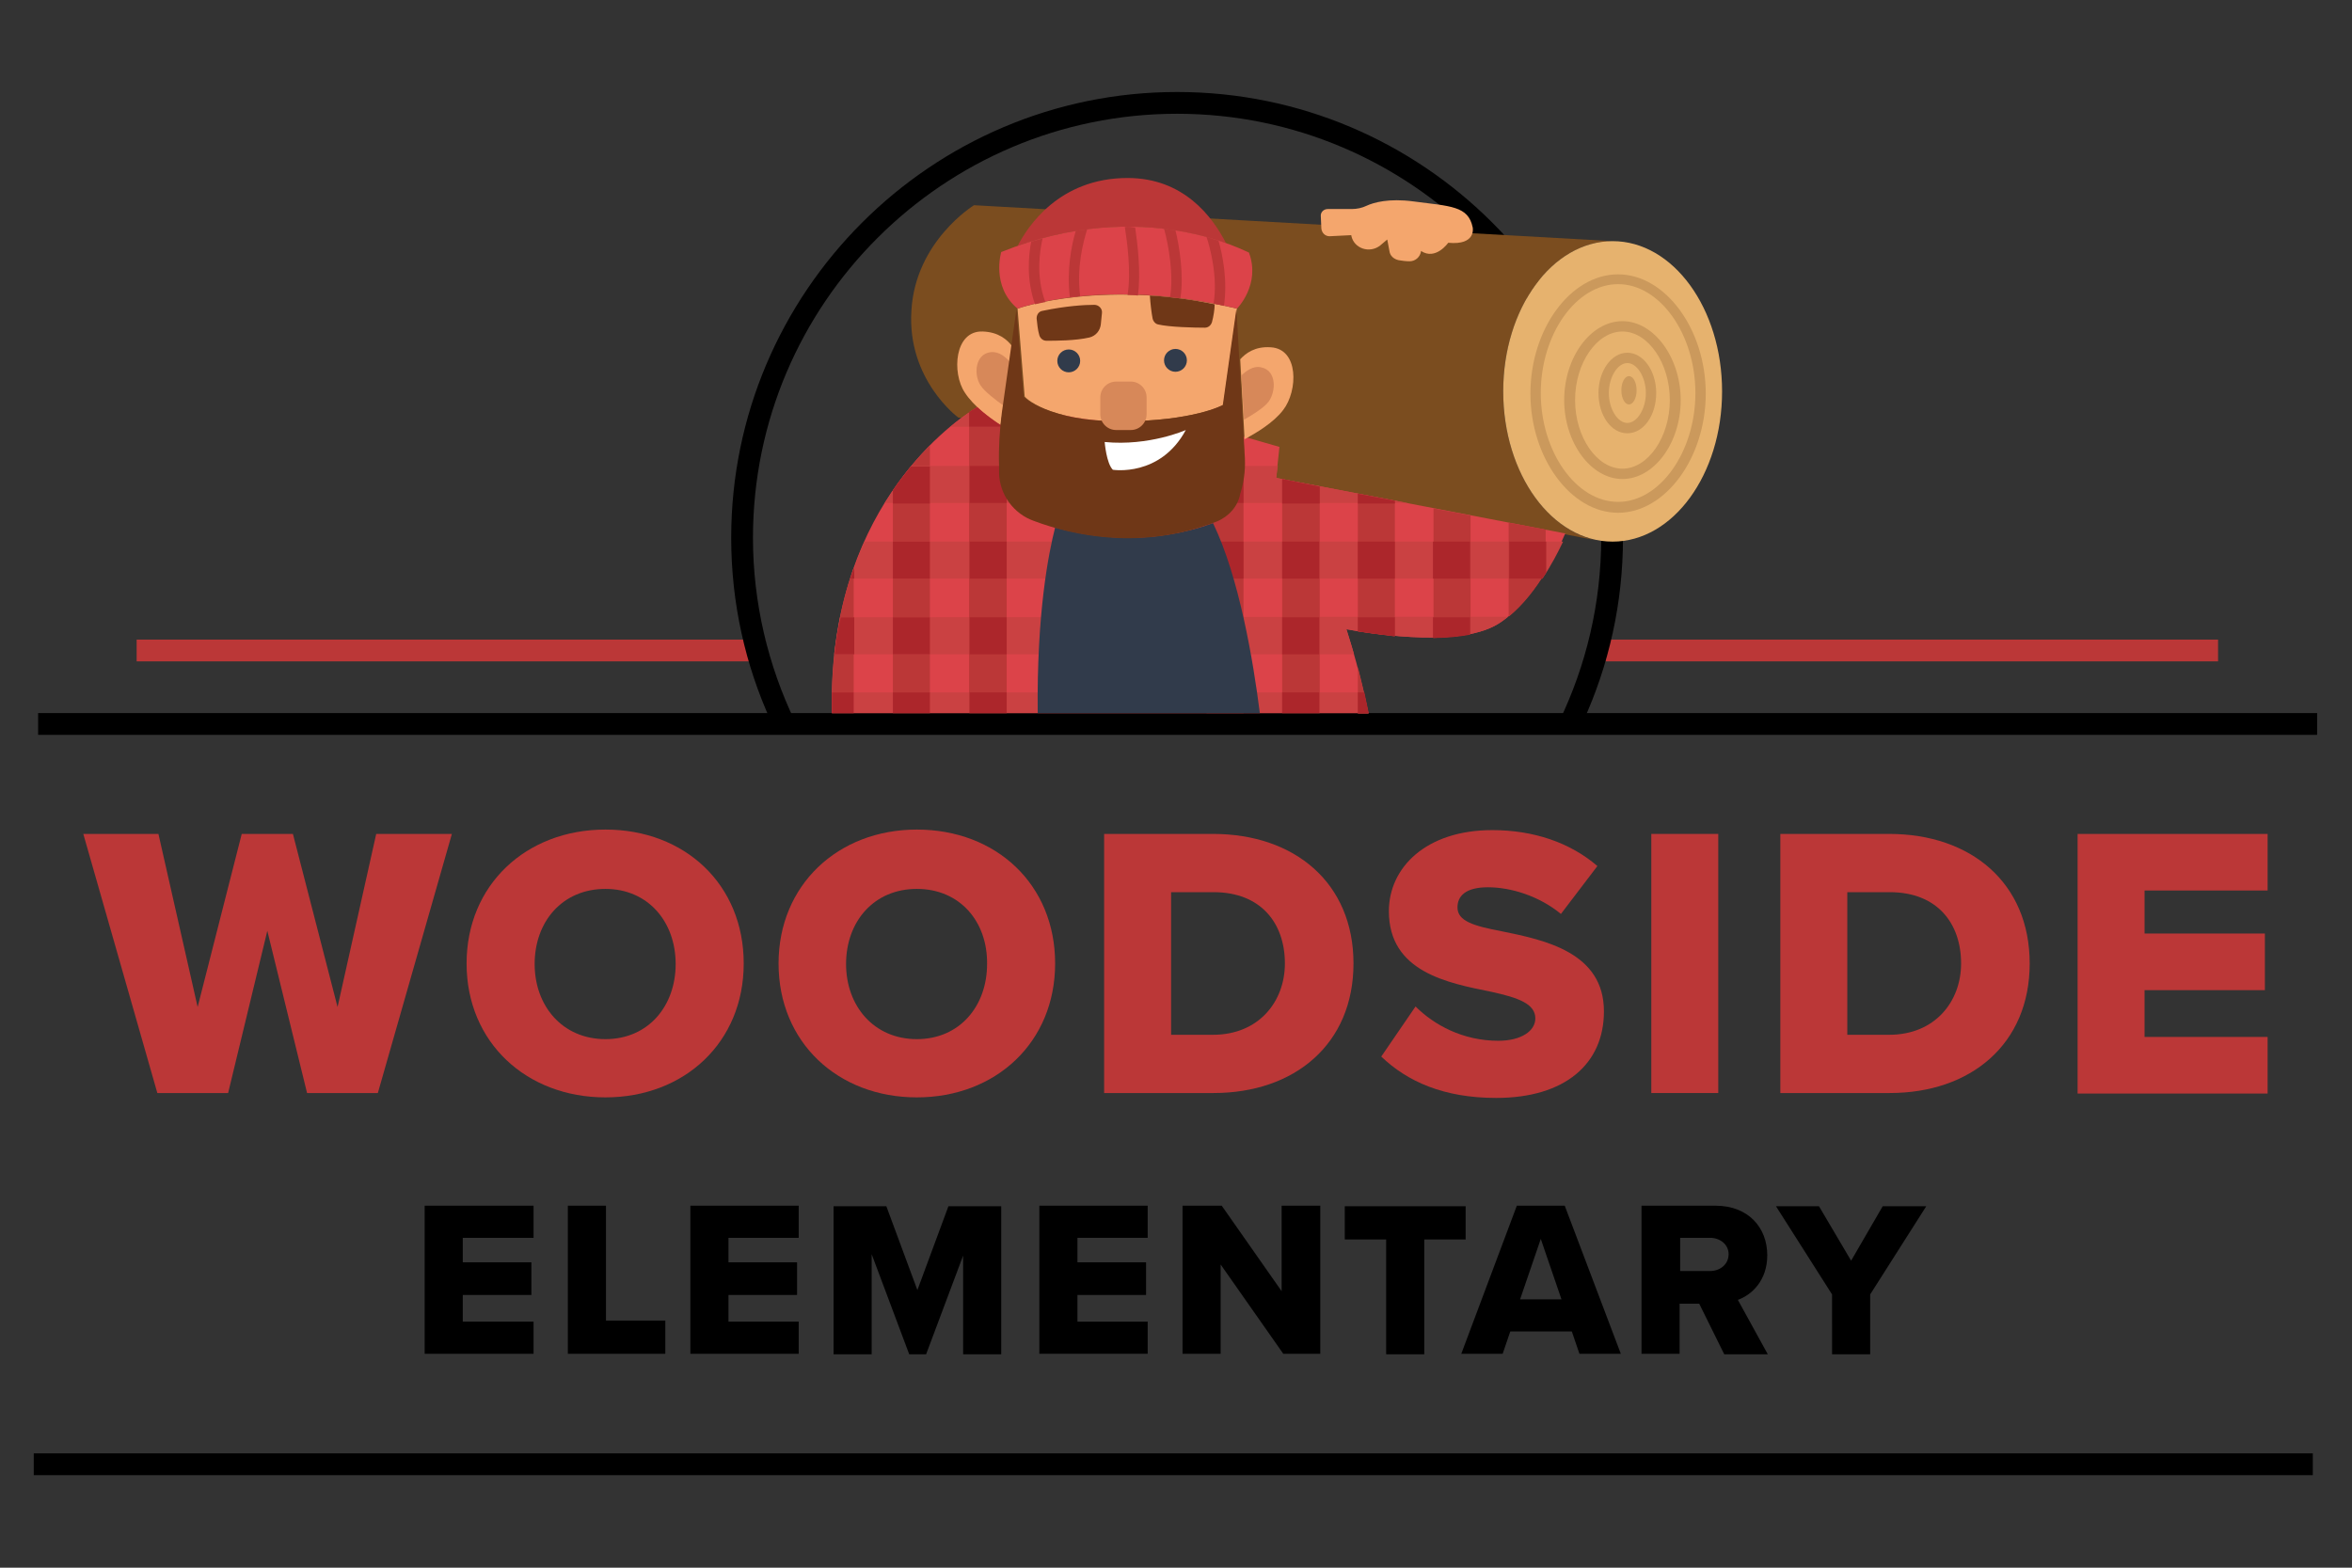 <?xml version="1.0" encoding="utf-8"?>
<!-- Generator: Adobe Illustrator 24.0.1, SVG Export Plug-In . SVG Version: 6.00 Build 0)  -->
<svg version="1.1" id="Layer_1" xmlns="http://www.w3.org/2000/svg" xmlns:xlink="http://www.w3.org/1999/xlink" x="0px" y="0px"
	 viewBox="0 0 432 288" style="enable-background:new 0 0 432 288;" xml:space="preserve">
<rect x="0" y="0" width="432" height="288" fill="#333333" stroke="none"/>
<style type="text/css">
	.st0{fill:#BB3737;}
	.st1{fill:#7B4D1F;}
	.st2{fill:#DC4349;}
	.st3{fill:#CA4142;}
	.st4{fill:#F4A66D;}
	.st5{fill:#313B4B;}
	.st6{fill:#6F3717;}
	.st7{fill:#E6B26E;}
	.st8{fill:#CB995C;}
	.st9{fill:#D78859;}
	.st10{fill:#AC262B;}
	.st11{fill:#FFFFFF;}
</style>
<g>
	<g>
		<g>
			<rect x="294.9" y="117.5" class="st0" width="112.5" height="4"/>
			<rect x="25.1" y="117.5" class="st0" width="115.5" height="4"/>
		</g>
		<path d="M146,132.5c-4.9-10.2-7.7-21.7-7.7-33.7c0-43,35-77.9,77.9-77.9c43,0,77.9,35,77.9,77.9c0,12.1-2.8,23.5-7.7,33.7h4.4
			c4.7-10.3,7.3-21.7,7.3-33.7c0-45.2-36.7-81.9-81.9-81.9s-81.9,36.8-81.9,81.9c0,12,2.6,23.4,7.3,33.7H146z"/>
		<rect x="7" y="131" width="418.6" height="4"/>
		<g>
			<path class="st1" d="M276.1,71.9c0-15.2,9-27.6,20.1-27.6l-117.3-6.6c0,0-10.8,6.6-11.5,19.4c-0.8,12.7,8.6,19.6,8.6,19.6
				l117.4,22.6l0,0C283.6,97.3,276.1,85.8,276.1,71.9z"/>
			<path class="st2" d="M234.4,87.8l0.6-5.7l-6.6-1.9l0.1,2.7c-0.8-0.7-1.7-1.4-2.6-2l-41.6-6.3l-0.5,3.5c-1.2-0.8-2.8-1.9-4.3-3.3
				c-0.2,0.1-0.5,0.3-0.8,0.5c-4.6,2.9-26.8,19.1-25.9,55.7h98.5c0,0-1.2-6.7-4-15.4c6.2,1.1,21.5,3.3,28.2-1.2c6-4,10.1-12,12-16.4
				L234.4,87.8z"/>
			<path class="st0" d="M164,90.1V131h6.8V81.8C168.7,84,166.3,86.7,164,90.1z"/>
			<path class="st0" d="M152.8,131h4v-26.7C154.2,111.6,152.6,120.5,152.8,131z"/>
			<path class="st3" d="M167.4,85.6c-1.6,2-3.3,4.3-4.9,6.8h96l-24.1-4.6l0.3-2.2C234.7,85.6,167.4,85.6,167.4,85.6z"/>
			<path class="st3" d="M158.8,99.5c-1,2.1-1.8,4.4-2.6,6.8h127.1c1.6-2.4,2.9-4.9,3.8-6.8H158.8z"/>
			<path class="st3" d="M154.3,113.4c-0.4,2.2-0.8,4.5-1.1,6.8h95.5c-0.4-1.4-0.9-3-1.4-4.6c6.2,1.1,21.5,3.3,28.2-1.2
				c0.5-0.3,1-0.7,1.5-1.1L154.3,113.4L154.3,113.4z"/>
			<path class="st3" d="M152.8,131h98.5c0,0-0.3-1.4-0.8-3.8h-97.7C152.8,128.5,152.8,129.7,152.8,131z"/>
			<path class="st0" d="M178.1,131h6.8V74.7l-0.6-0.1l-0.5,3.5c-1.2-0.8-2.8-1.9-4.3-3.3c-0.4,0.2-0.9,0.5-1.5,0.9V131H178.1z"/>
			<g>
				<polygon class="st0" points="228.5,80.5 228.5,80.2 228.5,80.2 				"/>
				<path class="st0" d="M221.6,131h6.8V82.8c-0.8-0.7-1.6-1.3-2.5-1.9l-4.4-0.7L221.6,131L221.6,131z"/>
			</g>
			<path class="st3" d="M174.6,78.4h9.9l-0.5-0.3c-1.2-0.8-2.8-1.9-4.3-3.3c-0.2,0.1-0.5,0.3-0.8,0.5
				C177.9,75.8,176.4,76.9,174.6,78.4z"/>
			<polygon class="st0" points="235.5,131 242.4,131 242.4,89.4 235.5,88 			"/>
			<g>
				<path class="st0" d="M249.4,122.5v8.6h2C251.3,131,250.7,127.6,249.4,122.5z"/>
				<path class="st0" d="M256.2,92l-6.8-1.3V116c1.9,0.3,4.3,0.6,6.8,0.9V92z"/>
			</g>
			<path class="st0" d="M270.1,116.5V94.7l-6.8-1.3v23.8C265.6,117.1,268,116.9,270.1,116.5z"/>
			<path class="st0" d="M277.1,113.3c2.7-2.2,5-5.2,6.8-8.2v-7.8l-6.8-1.3V113.3z"/>
			<path class="st4" d="M205.9,77.4c13.4,0,18.8-3,18.8-3l2.5-17.7c-24.3-5.8-40.3,0-40.3,0l1.3,16.1
				C188.1,72.9,192.4,77.4,205.9,77.4z"/>
			<path class="st0" d="M225.2,44.7c-2.5-4.9-7.8-12-18.1-12c-12.6,0-18.4,9-20.2,12.5C204.5,39,218.5,42.3,225.2,44.7z"/>
			<circle class="st5" cx="196.3" cy="66.3" r="2.1"/>
			<circle class="st5" cx="215.9" cy="66.2" r="2.1"/>
			<path class="st6" d="M190.4,58.5c0.1,0.9,0.2,2.1,0.5,3.1c0.2,0.6,0.7,1,1.3,1c1.7,0,5.3,0,7.9-0.6c1.2-0.3,2-1.3,2.1-2.5l0.2-2
				c0.1-0.8-0.6-1.5-1.4-1.5c-1.8,0-5.2,0.2-9.5,1.1C190.8,57.2,190.4,57.8,190.4,58.5z"/>
			<ellipse class="st7" cx="296.2" cy="71.9" rx="20.1" ry="27.6"/>
			<path class="st8" d="M297.2,94.2c-8.7,0-16.1-10.1-16.1-21.9c0-11.9,7.4-21.9,16.1-21.9s16.1,10.1,16.1,21.9
				C313.3,84.1,305.9,94.2,297.2,94.2z M297.2,52.2c-7.7,0-14.2,9.2-14.2,20s6.5,20,14.2,20s14.2-9.2,14.2-20
				C311.4,61.4,304.9,52.2,297.2,52.2z"/>
			<path class="st8" d="M298,88c-5.8,0-10.7-6.7-10.7-14.5c0-7.9,4.9-14.5,10.7-14.5c5.8,0,10.7,6.7,10.7,14.5
				C308.7,81.4,303.8,88,298,88z M298,60.9c-4.7,0-8.7,5.8-8.7,12.6c0,6.8,4,12.6,8.7,12.6s8.7-5.8,8.7-12.6
				C306.7,66.7,302.7,60.9,298,60.9z"/>
			<path class="st8" d="M298.9,79.6c-3,0-5.3-3.3-5.3-7.4s2.4-7.4,5.3-7.4s5.3,3.3,5.3,7.4S301.9,79.6,298.9,79.6z M298.9,66.7
				c-1.8,0-3.4,2.6-3.4,5.5s1.6,5.5,3.4,5.5s3.4-2.6,3.4-5.5S300.7,66.7,298.9,66.7z"/>
			<path class="st8" d="M299.2,74.3c-0.8,0-1.4-1.2-1.4-2.6s0.6-2.6,1.4-2.6s1.4,1.2,1.4,2.6S300,74.3,299.2,74.3z"/>
			<path class="st6" d="M211.2,54.3c0.1,1.5,0.3,3.2,0.5,4.2c0.1,0.5,0.5,1,1,1.1c2.1,0.5,6.7,0.6,8.6,0.6c0.6,0,1.1-0.4,1.3-1
				c0.3-1.1,0.5-2.4,0.5-3.3C218.8,55,214.8,54.5,211.2,54.3z"/>
			<path class="st4" d="M243.9,38.4h4.4c0.9,0,1.9-0.2,2.7-0.6c1.3-0.6,4.1-1.4,8.6-0.8c6.8,0.9,10.1,0.8,10.9,4.8
				c0,0,0.7,3.3-4.5,2.8c0,0-2.3,3.3-5,1.5v0.1c-0.2,1.1-1.1,1.8-2.1,1.8c-0.7,0-1.4-0.1-2-0.2c-0.9-0.2-1.6-0.8-1.7-1.7l-0.4-2.1
				l-1.3,1.1c-1.9,1.5-4.8,0.6-5.3-1.8v-0.1l-4,0.2c-0.8,0-1.4-0.6-1.5-1.4l-0.1-2.2C242.5,39,243.1,38.4,243.9,38.4z"/>
			<path class="st4" d="M185.9,63.6c-0.9-1.2-2.5-2.6-5.4-2.7c-5.2-0.2-5.7,7.6-3.3,11.2c1.6,2.5,4.7,4.8,6.6,6L185.9,63.6z"/>
			<path class="st9" d="M185.5,66.5c-0.8-0.9-2-2-3.6-1.8c-2.8,0.4-3.1,4.1-1.8,6.1c0.7,1.1,2.9,2.8,4.2,3.7L185.5,66.5z"/>
			<path class="st4" d="M227.8,66c1-1.1,2.7-2.4,5.6-2.2c5.2,0.3,5,8,2.3,11.5c-1.8,2.4-5.1,4.3-7.1,5.4L227.8,66z"/>
			<path class="st9" d="M228,69c0.8-0.8,2.2-1.9,3.7-1.5c2.8,0.6,2.7,4.4,1.3,6.3c-0.8,1.1-3.1,2.5-4.5,3.3L228,69z"/>
			<path class="st2" d="M183.9,46.3c0,0-1.9,6.3,3,10.4c0,0,16-5.9,40.3,0c0,0,4.4-4.4,2.2-10.3C229.3,46.5,210.2,35.7,183.9,46.3z"
				/>
			<path class="st0" d="M191.5,43.8c-0.7,0.2-1.4,0.4-2.1,0.6c-0.5,2.7-0.9,6.9,0.7,11.5c0.6-0.1,1.2-0.3,1.9-0.4
				C190.2,50.6,191,46,191.5,43.8z"/>
			<path class="st0" d="M199.7,42.1c-0.7,0.1-1.4,0.2-2.1,0.3c-0.8,2.6-1.7,7.2-1.1,12.2c0.6-0.1,1.3-0.1,1.9-0.2
				C197.7,49.1,199,44.3,199.7,42.1z"/>
			<path class="st0" d="M206.6,41.7c0.4,2.5,1.2,8.3,0.5,12.5c0.6,0,1.3,0,1.9,0.1c0.6-4.3-0.1-9.8-0.5-12.5
				C207.9,41.7,207.2,41.6,206.6,41.7z"/>
			<path class="st0" d="M214.9,54.6c0.6,0.1,1.3,0.1,1.9,0.2c0.7-4.2-0.2-9.7-0.9-12.5c-0.7-0.1-1.3-0.2-2.1-0.3
				C214.7,45.2,215.6,50.8,214.9,54.6z"/>
			<path class="st0" d="M222.9,55.8c0.6,0.1,1.3,0.2,1.9,0.4c0.7-4.5-0.2-9.3-1-12c-0.7-0.2-1.4-0.4-2.2-0.7
				C222.3,45.6,223.7,50.9,222.9,55.8z"/>
			<rect x="235.5" y="113.4" class="st10" width="6.8" height="6.8"/>
			<rect x="178.1" y="113.4" class="st10" width="6.8" height="6.8"/>
			<rect x="164" y="113.4" class="st10" width="6.8" height="6.8"/>
			<rect x="164" y="99.5" class="st10" width="6.8" height="6.8"/>
			<rect x="178.1" y="99.5" class="st10" width="6.8" height="6.8"/>
			<rect x="235.5" y="99.5" class="st10" width="6.8" height="6.8"/>
			<rect x="249.4" y="99.5" class="st10" width="6.8" height="6.8"/>
			<rect x="263.2" y="99.5" class="st10" width="6.8" height="6.8"/>
			<rect x="178.1" y="85.6" class="st10" width="6.8" height="6.8"/>
			<rect x="221.6" y="85.6" class="st10" width="6.8" height="6.8"/>
			<rect x="221.6" y="99.5" class="st10" width="6.8" height="6.8"/>
			<path class="st10" d="M184.9,74.7l-0.6-0.1l-0.5,3.5c-1.2-0.8-2.8-1.9-4.3-3.3c-0.4,0.2-0.9,0.5-1.5,0.9v2.7h6.8v-3.7H184.9z"/>
			<rect x="164" y="127.2" class="st10" width="6.8" height="3.8"/>
			<rect x="178.1" y="127.2" class="st10" width="6.8" height="3.8"/>
			<rect x="235.5" y="127.2" class="st10" width="6.8" height="3.8"/>
			<path class="st10" d="M249.4,131h2c0,0-0.3-1.4-0.8-3.8h-1.2V131z"/>
			<path class="st10" d="M249.4,116c1.9,0.3,4.3,0.6,6.8,0.9v-3.5h-6.8L249.4,116L249.4,116z"/>
			<path class="st10" d="M263.2,117.2c2.4,0,4.7-0.2,6.8-0.6v-3.2h-6.8V117.2z"/>
			<path class="st10" d="M284,105.2v-5.7h-6.8v6.8h6.1C283.5,106,283.7,105.6,284,105.2z"/>
			<polygon class="st10" points="249.4,90.7 249.4,92.5 256.2,92.5 256.2,92 			"/>
			<polygon class="st10" points="235.5,92.5 242.4,92.5 242.4,89.4 235.5,88 			"/>
			<path class="st5" d="M222.8,96.1c-11.4,4.1-21.8,2.8-29,0.8c-1.2,4.7-3.4,15.7-3.2,34.1h40.8C230.2,121.5,227.6,106,222.8,96.1z"
				/>
			<path class="st6" d="M228.6,83.3l-1.5-26.6l-2.5,17.7c0,0-5.4,3-18.8,3c-13.4,0-17.8-4.5-17.8-4.5l-1.3-16.1L184,75.9
				c-0.4,3.2-0.6,6.4-0.5,9.6v1.4c0.1,4,2.7,7.5,6.4,8.8c7.2,2.7,19.8,5.5,33.6,0.1c2.2-0.9,3.9-2.8,4.3-5.1l0.1-0.3
				C228.6,88,228.8,85.7,228.6,83.3z"/>
			<path class="st11" d="M202.9,81.2c0,0,0.3,3.9,1.5,5.1c0,0,8.7,1.4,13.4-7.3C217.8,79,211.1,82,202.9,81.2z"/>
			<path class="st9" d="M207.7,79H205c-1.6,0-2.9-1.3-2.9-2.9V73c0-1.6,1.3-2.9,2.9-2.9h2.7c1.6,0,2.9,1.3,2.9,2.9v3.1
				C210.6,77.7,209.3,79,207.7,79z"/>
			<path class="st10" d="M153.3,120.2h3.6v-6.8h-2.5C153.9,115.5,153.5,117.8,153.3,120.2z"/>
			<path class="st10" d="M152.8,131h4v-3.8h-4C152.8,128.5,152.8,129.7,152.8,131z"/>
			<path class="st10" d="M156.2,106.3h0.7v-2C156.6,105,156.4,105.7,156.2,106.3z"/>
			<path class="st10" d="M164,90.1v2.4h6.8v-6.8h-3.5C166.3,87,165.1,88.4,164,90.1z"/>
		</g>
		<rect x="6.2" y="267" width="418.6" height="4"/>
	</g>
</g>
<g>
	<path d="M78,221.5h20v5.9H85v4.5h12.6v6H85v4.9h13v5.9H78V221.5z"/>
	<path d="M104.3,221.5h7v21.1h10.9v6.1h-17.9V221.5z"/>
	<path d="M126.8,221.5h19.9v5.9h-12.9v4.5h12.6v6h-12.6v4.9h12.9v5.9h-19.9C126.8,248.7,126.8,221.5,126.8,221.5z"/>
	<path d="M177,230.4l-6.9,18.4H167l-6.9-18.4v18.4h-7v-27.2h9.7l5.7,15.4l5.7-15.4h9.7v27.2h-7v-18.4H177z"/>
	<path d="M190.9,221.5h19.9v5.9h-12.9v4.5h12.6v6h-12.6v4.9h12.9v5.9h-19.9V221.5z"/>
	<path d="M224.2,232.3v16.4h-7v-27.2h7.2l11,15.7v-15.7h7.1v27.2h-6.8L224.2,232.3z"/>
	<path d="M254.6,227.7H247v-6.1h22.2v6.1h-7.6v21.1h-7V227.7z"/>
	<path d="M288.7,244.6h-11.3l-1.4,4.1h-7.6l10.2-27.2h8.8l10.3,27.2h-7.6L288.7,244.6z M279.2,238.7h7.6l-3.8-11.1L279.2,238.7z"/>
	<path d="M312.1,239.5h-3.6v9.2h-7v-27.2h13.6c6,0,9.5,4,9.5,9.1c0,4.7-2.9,7.3-5.4,8.2l5.5,10h-8L312.1,239.5z M314.1,227.4h-5.5
		v6.1h5.5c1.8,0,3.4-1.2,3.4-3.1C317.5,228.6,315.9,227.4,314.1,227.4z"/>
	<path d="M336.5,237.8l-10.3-16.2h7.9l5.9,10l5.8-10h8l-10.3,16.2v11h-7V237.8z"/>
</g>
<g>
	<path class="st0" d="M49.1,171l-7.2,29.8h-13l-13.6-47.6h13.8l7.2,31.8l8.1-31.8h9.4L62,185l7.1-31.8H83l-13.6,47.6h-13L49.1,171z"
		/>
	<path class="st0" d="M111.2,152.4c14.6,0,25.4,10.1,25.4,24.6s-10.9,24.6-25.4,24.6S85.7,191.5,85.7,177
		C85.7,162.6,96.6,152.4,111.2,152.4z M111.2,163.3c-7.9,0-13,6-13,13.8c0,7.7,5.1,13.8,13,13.8s12.9-6.1,12.9-13.8
		C124.1,169.3,119,163.3,111.2,163.3z"/>
	<path class="st0" d="M168.4,152.4c14.6,0,25.4,10.1,25.4,24.6s-10.9,24.6-25.4,24.6S143,191.5,143,177
		C143,162.6,153.9,152.4,168.4,152.4z M168.4,163.3c-7.9,0-13,6-13,13.8c0,7.7,5.1,13.8,13,13.8s12.9-6.1,12.9-13.8
		C181.4,169.3,176.3,163.3,168.4,163.3z"/>
	<path class="st0" d="M202.8,153.2h20c15,0,25.8,9,25.8,23.8s-10.8,23.8-25.7,23.8h-20.1V153.2z M222.8,190.1
		c8.4,0,13.2-6.1,13.2-13.1c0-7.4-4.4-13.1-13.1-13.1h-7.8v26.2L222.8,190.1L222.8,190.1z"/>
	<path class="st0" d="M260,184.9c3.4,3.4,8.7,6.3,15.2,6.3c4.2,0,6.8-1.8,6.8-4.1c0-2.7-3.1-3.8-8.1-4.9
		c-7.9-1.6-18.8-3.6-18.8-14.8c0-8,6.8-14.9,19-14.9c7.6,0,14.3,2.3,19.3,6.6l-6.7,8.8c-4-3.3-9.2-4.9-13.4-4.9
		c-4.1,0-5.6,1.6-5.6,3.7c0,2.5,2.9,3.4,8.2,4.4c7.9,1.6,18.7,3.9,18.7,14.7c0,9.6-7.1,15.9-19.8,15.9c-9.6,0-16.3-3-21.1-7.6
		L260,184.9z"/>
	<path class="st0" d="M303.3,153.2h12.3v47.6h-12.3V153.2z"/>
	<path class="st0" d="M327,153.2h20c15,0,25.8,9,25.8,23.8s-10.8,23.8-25.7,23.8H327V153.2z M347,190.1c8.4,0,13.2-6.1,13.2-13.1
		c0-7.4-4.4-13.1-13.1-13.1h-7.8v26.2L347,190.1L347,190.1z"/>
	<path class="st0" d="M381.6,153.2h34.9v10.4h-22.6v7.9H416v10.4h-22.1v8.6h22.6v10.4h-34.9V153.2z"/>
</g>
</svg>

